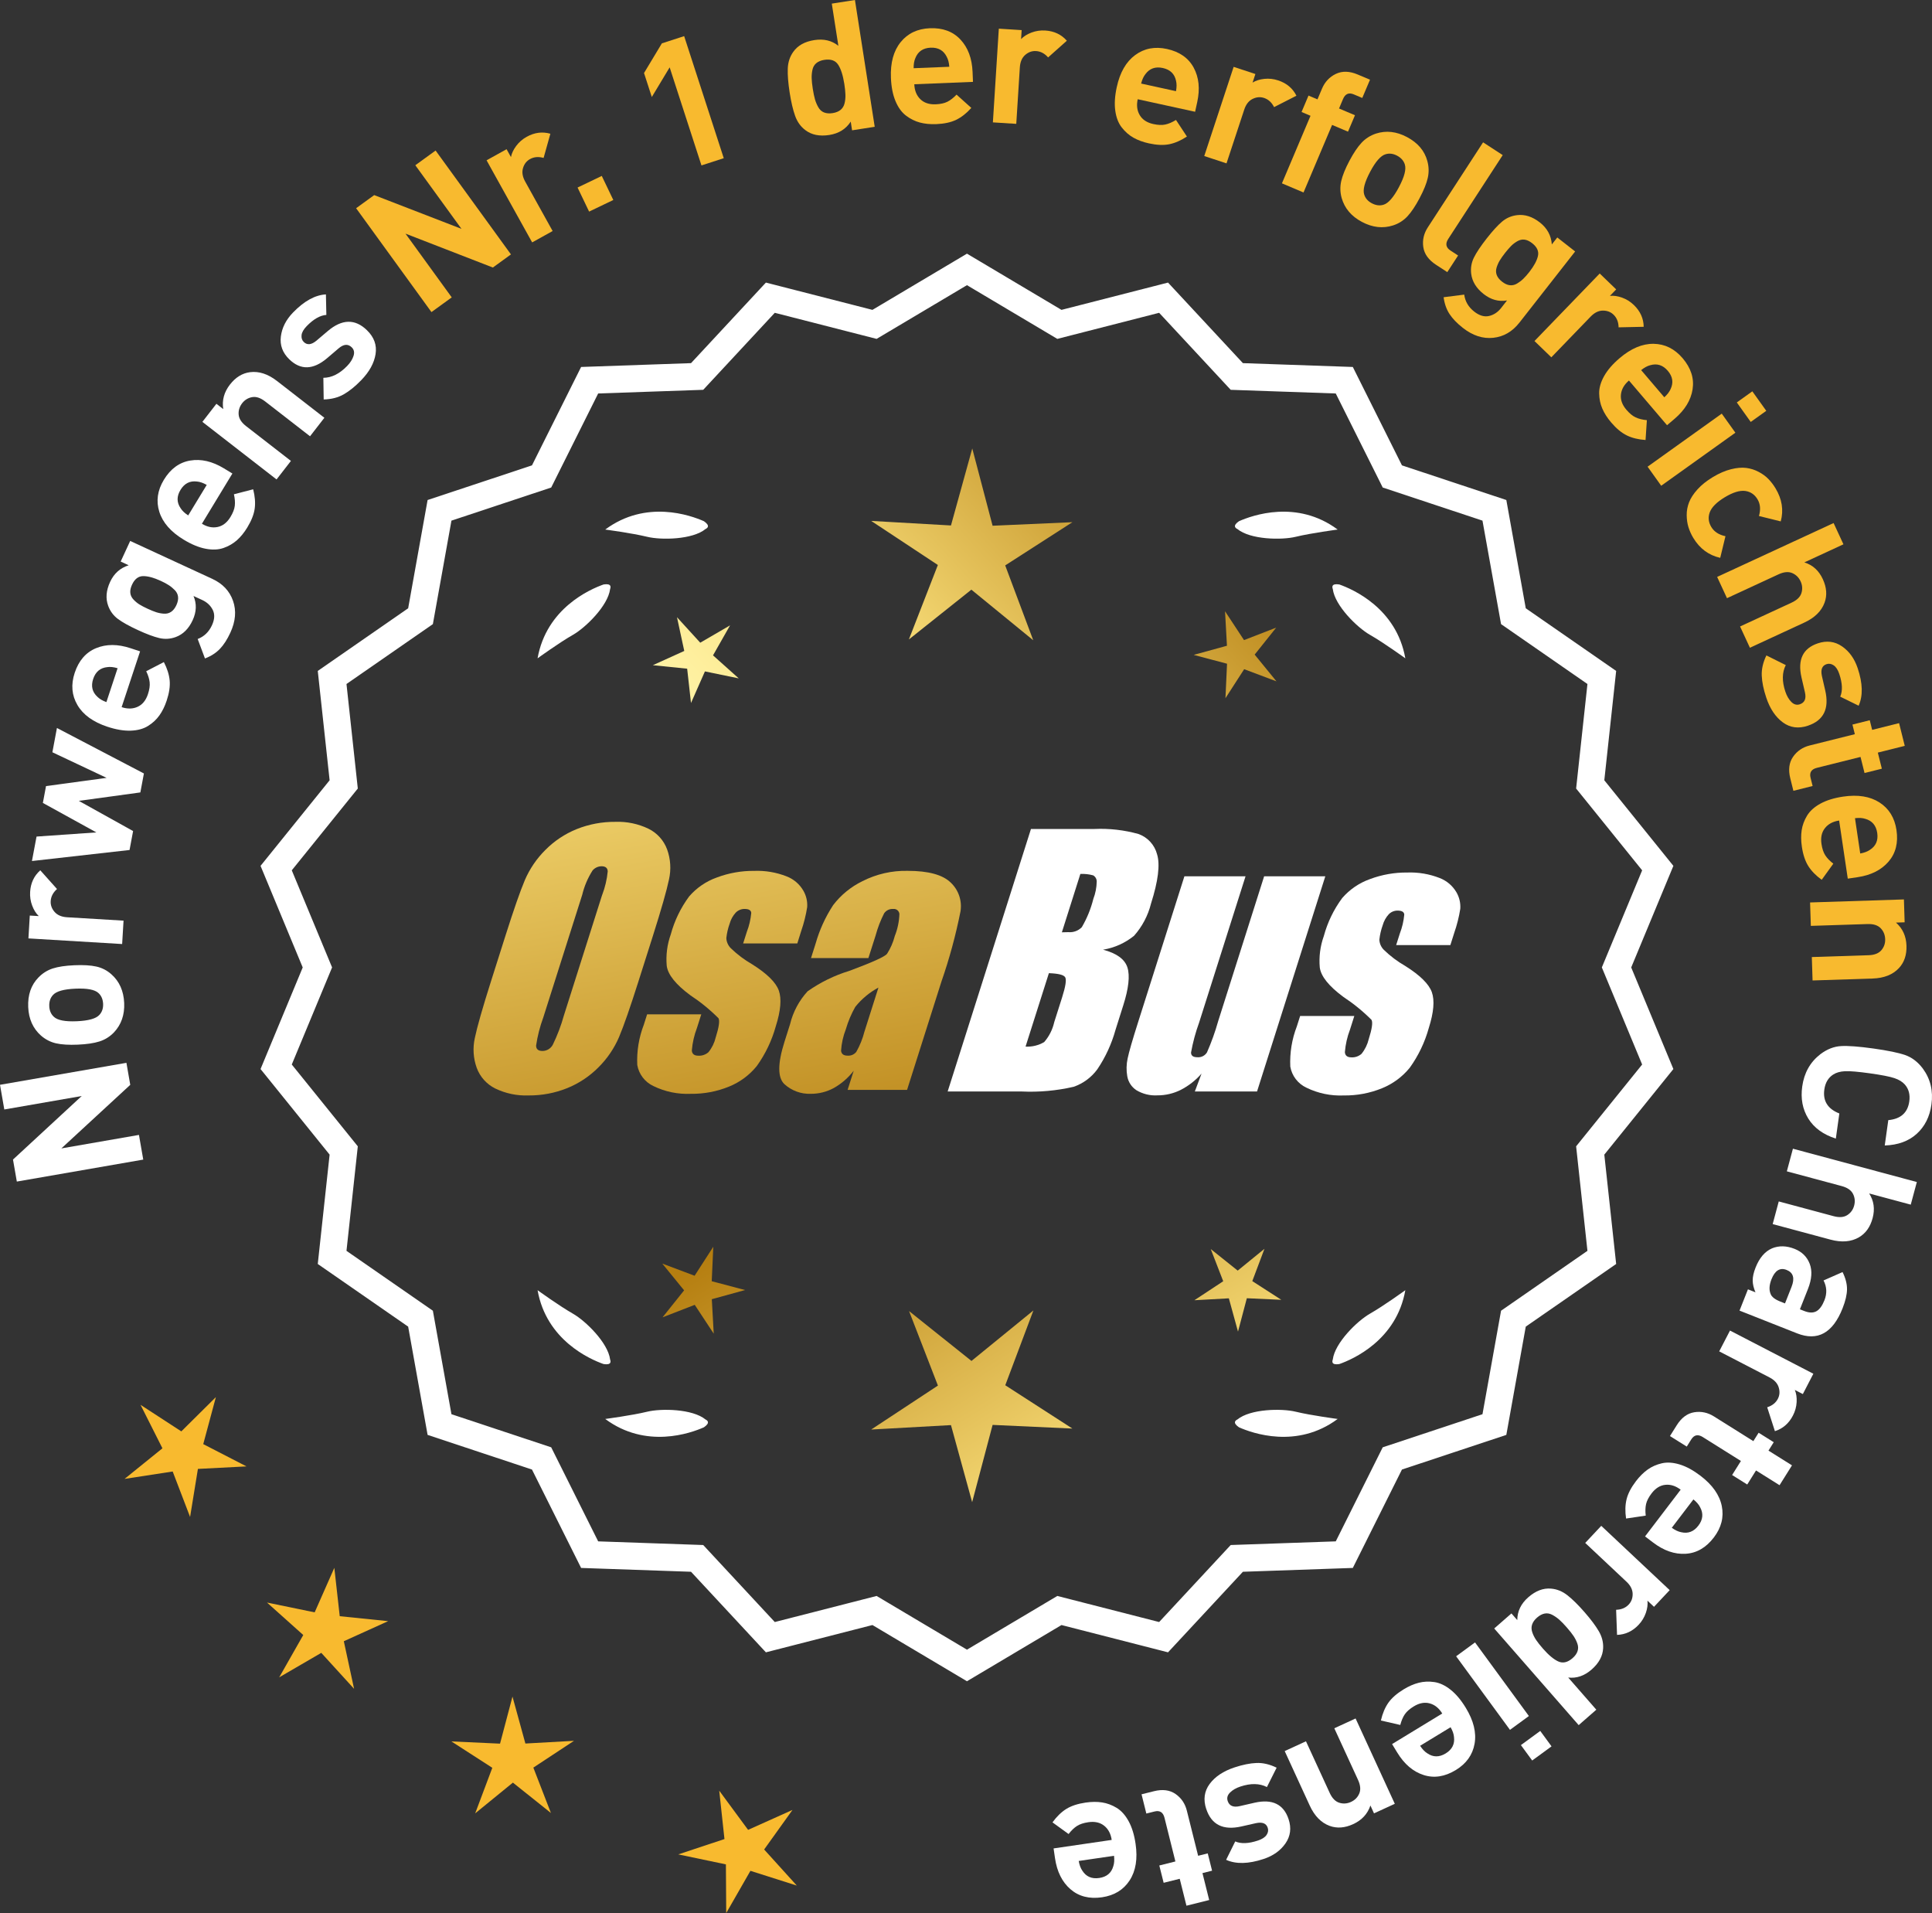 <?xml version="1.0" encoding="UTF-8"?>
<svg xmlns="http://www.w3.org/2000/svg" xmlns:xlink="http://www.w3.org/1999/xlink" id="Layer_2" data-name="Layer 2" viewBox="0 0 171.537 169.827">
  <rect x="0" y="0" width="171.537" height="169.827" fill="#333333" stroke="none"/>
  <defs>
    <style>
      .cls-1 {
        fill: url(#linear-gradient-8);
      }

      .cls-2 {
        fill: url(#linear-gradient-7);
      }

      .cls-3 {
        fill: url(#linear-gradient-5);
      }

      .cls-4 {
        fill: url(#linear-gradient-6);
      }

      .cls-5 {
        fill: url(#linear-gradient-9);
      }

      .cls-6 {
        fill: url(#linear-gradient-4);
      }

      .cls-7 {
        fill: url(#linear-gradient-3);
      }

      .cls-8 {
        fill: url(#linear-gradient-2);
      }

      .cls-9 {
        fill: url(#linear-gradient);
      }

      .cls-10 {
        fill: #f8ba2f;
      }

      .cls-11 {
        stroke: #fff;
        stroke-miterlimit: 10;
        stroke-width: .622px;
      }

      .cls-11, .cls-12 {
        fill: #fff;
      }
    </style>
    <linearGradient id="linear-gradient" x1="112.206" y1="195.507" x2="60.781" y2="112.987" gradientUnits="userSpaceOnUse">
      <stop offset="0" stop-color="#f9df7b"></stop>
      <stop offset=".279" stop-color="#b57e10"></stop>
      <stop offset=".323" stop-color="#c89d38"></stop>
      <stop offset=".417" stop-color="#efda86"></stop>
      <stop offset=".46" stop-color="#fff3a6"></stop>
      <stop offset=".642" stop-color="#f9df7b"></stop>
      <stop offset="1" stop-color="#b57e10"></stop>
    </linearGradient>
    <linearGradient id="linear-gradient-2" x1="125.454" y1="187.251" x2="74.029" y2="104.732" xlink:href="#linear-gradient"></linearGradient>
    <linearGradient id="linear-gradient-3" x1="146.981" y1="173.836" x2="95.556" y2="91.316" xlink:href="#linear-gradient"></linearGradient>
    <linearGradient id="linear-gradient-4" x1="46.769" y1="63.457" x2="78.461" y2="234.475" gradientUnits="userSpaceOnUse">
      <stop offset="0" stop-color="#f9df7b"></stop>
      <stop offset=".279" stop-color="#b57e10"></stop>
      <stop offset=".284" stop-color="#e5c25b"></stop>
      <stop offset=".286" stop-color="#f9df7b"></stop>
      <stop offset=".46" stop-color="#fff3a6"></stop>
      <stop offset=".642" stop-color="#f9df7b"></stop>
      <stop offset="1" stop-color="#b57e10"></stop>
    </linearGradient>
    <linearGradient id="linear-gradient-5" x1="59.277" y1="61.139" x2="90.969" y2="232.157" xlink:href="#linear-gradient-4"></linearGradient>
    <linearGradient id="linear-gradient-6" x1="71.902" y1="58.799" x2="103.594" y2="229.818" xlink:href="#linear-gradient-4"></linearGradient>
    <linearGradient id="linear-gradient-7" x1="51.216" y1="112.858" x2="116.992" y2="51.865" xlink:href="#linear-gradient"></linearGradient>
    <linearGradient id="linear-gradient-8" x1="28.997" y1="88.896" x2="94.773" y2="27.903" xlink:href="#linear-gradient"></linearGradient>
    <linearGradient id="linear-gradient-9" x1="36.052" y1="96.505" x2="101.829" y2="35.512" xlink:href="#linear-gradient"></linearGradient>
  </defs>
  <g id="Layer_1-2" data-name="Layer 1">
    <g>
      <g>
        <polygon class="cls-10" points="19.168 124.025 16.099 127.067 12.477 124.71 14.422 128.569 11.061 131.285 15.332 130.628 16.877 134.664 17.572 130.399 21.887 130.176 18.046 128.198 19.168 124.025"></polygon>
        <polygon class="cls-10" points="30.164 143.474 29.684 139.18 27.938 143.133 23.706 142.262 26.926 145.144 24.79 148.9 28.526 146.728 31.438 149.921 30.527 145.696 34.463 143.913 30.164 143.474"></polygon>
        <polygon class="cls-10" points="46.648 154.777 45.502 150.61 44.397 154.788 40.08 154.59 43.711 156.932 42.19 160.977 45.539 158.247 48.915 160.944 47.354 156.915 50.963 154.537 46.648 154.777"></polygon>
        <polygon class="cls-10" points="67.846 164.184 70.363 160.672 66.421 162.441 63.858 158.961 64.323 163.258 60.221 164.619 64.451 165.505 64.479 169.827 66.628 166.078 70.746 167.387 67.846 164.184"></polygon>
      </g>
      <path class="cls-11" d="M85.854,148.886l-8.345-4.961-9.405,2.409-6.61-7.111-9.703-.338-4.338-8.685-9.214-3.058-1.716-9.556-7.98-5.53,1.046-9.652-6.098-7.554,3.723-8.967-3.723-8.967,6.098-7.554-1.046-9.652,7.98-5.53,1.716-9.556,9.214-3.058,4.338-8.685,9.703-.338,6.61-7.111,9.405,2.409,8.345-4.961,8.345,4.961,9.405-2.409,6.61,7.111,9.703.338,4.338,8.685,9.214,3.058,1.716,9.556,7.98,5.53-1.046,9.652,6.098,7.554-3.723,8.967,3.723,8.967-6.098,7.554,1.046,9.652-7.98,5.53-1.716,9.556-9.214,3.058-4.338,8.685-9.703.338-6.61,7.111-9.405-2.409-8.345,4.961ZM77.784,142.01l8.07,4.797,8.07-4.797,9.095,2.329,6.392-6.877,9.383-.327,4.195-8.399,8.91-2.957,1.659-9.241,7.716-5.348-1.011-9.334,5.897-7.305-3.6-8.671,3.6-8.671-5.897-7.305,1.011-9.334-7.716-5.348-1.659-9.241-8.91-2.957-4.195-8.399-9.383-.327-6.392-6.877-9.095,2.329-8.07-4.797-8.07,4.797-9.095-2.329-6.392,6.877-9.383.327-4.195,8.399-8.91,2.957-1.659,9.241-7.716,5.348,1.011,9.334-5.897,7.305,3.6,8.671-3.6,8.671,5.897,7.305-1.011,9.334,7.716,5.348,1.659,9.241,8.91,2.957,4.195,8.399,9.383.327,6.392,6.877,9.095-2.329Z"></path>
      <g>
        <polygon class="cls-9" points="63.192 113.737 63.332 110.676 61.672 113.251 58.804 112.172 60.74 114.547 58.827 116.941 61.684 115.834 63.37 118.392 63.2 115.333 66.154 114.52 63.192 113.737"></polygon>
        <polygon class="cls-8" points="91.753 116.332 86.254 120.814 80.712 116.386 83.275 123.001 77.351 126.903 84.434 126.51 86.315 133.35 88.13 126.492 95.216 126.817 89.255 122.972 91.753 116.332"></polygon>
        <polygon class="cls-7" points="111.188 113.727 112.268 110.859 109.893 112.795 107.499 110.882 108.606 113.739 106.047 115.425 109.106 115.255 109.919 118.209 110.703 115.247 113.764 115.387 111.188 113.727"></polygon>
      </g>
      <g>
        <path class="cls-12" d="M109.862,126.011c-.114.057-.184.124-.207.201-.001.001-.002.002-.003.003.001 0.0.001 0.0.002.001-.036.131.066.291.35.488,1.179.524,5.149,1.947,8.764-.74,0,0-2.348-.308-3.726-.643-1.249-.304-4.027-.256-5.179.691Z"></path>
        <path class="cls-12" d="M118.322,120.973c0.0.001-0.0.003,0,.004.001-0.0.001-0.0.002-.001.063.12.248.166.589.115,1.217-.428,5.08-2.121,5.862-6.557,0,0-1.918,1.389-3.15,2.091-1.117.637-3.103,2.579-3.29,4.059-.043.12-.049.217-.013.288Z"></path>
      </g>
      <g>
        <path class="cls-12" d="M62.643,126.011c.114.057.184.124.207.201.001.001.002.002.003.003-.001 0-.001 0-.002.001.036.131-.066.291-.35.488-1.179.524-5.149,1.947-8.764-.74,0,0,2.348-.308,3.726-.643,1.249-.304,4.027-.256,5.179.691Z"></path>
        <path class="cls-12" d="M54.183,120.973c-0.0.001 0.0.003,0,.004-.001-0-.001-0-.002-.001-.063.12-.248.166-.589.115-1.217-.428-5.08-2.121-5.862-6.557,0,0,1.918,1.389,3.15,2.091,1.117.637,3.103,2.579,3.29,4.059.043.12.049.217.013.288Z"></path>
      </g>
      <g>
        <path class="cls-12" d="M62.643,46.963c.114-.057.184-.124.207-.201.001-.001.002-.002.003-.003-.001-0-.001-0-.002-.001.036-.131-.066-.291-.35-.488-1.179-.524-5.149-1.947-8.764.74,0,0,2.348.308,3.726.643,1.249.304,4.027.256,5.179-.691Z"></path>
        <path class="cls-12" d="M54.183,52.002c-0-.001 0-.003,0-.004-.001 0-.001 0-.002.001-.063-.12-.248-.166-.589-.115-1.217.428-5.08,2.121-5.862,6.557,0,0,1.918-1.389,3.15-2.091,1.117-.637,3.103-2.579,3.29-4.059.043-.12.049-.217.013-.288Z"></path>
      </g>
      <g>
        <path class="cls-12" d="M109.862,46.963c-.114-.057-.184-.124-.207-.201-.001-.001-.002-.002-.003-.003.001-0.0.001-0.0.002-.001-.036-.131.066-.291.35-.488,1.179-.524,5.149-1.947,8.764.74,0,0-2.348.308-3.726.643-1.249.304-4.027.256-5.179-.691Z"></path>
        <path class="cls-12" d="M118.322,52.002c0-.001-0-.003,0-.004.001 0.0.001 0.0.002.001.063-.12.248-.166.589-.115,1.217.428,5.08,2.121,5.862,6.557,0,0-1.918-1.389-3.15-2.091-1.117-.637-3.103-2.579-3.29-4.059-.043-.12-.049-.217-.013-.288Z"></path>
      </g>
      <g id="Group_4" data-name="Group 4">
        <g id="Group_1" data-name="Group 1">
          <path id="Path_1" data-name="Path 1" class="cls-6" d="M56.695,87.094c-.743,2.341-1.321,3.999-1.734,4.975-.429.998-1.045,1.904-1.814,2.67-.793.803-1.741,1.435-2.787,1.858-1.09.438-2.256.658-3.431.648-1.017.039-2.027-.171-2.945-.611-.769-.376-1.363-1.035-1.657-1.839-.308-.854-.365-1.778-.165-2.663.198-.958.677-2.638,1.438-5.039l1.265-3.987c.743-2.341,1.321-3.999,1.734-4.975.429-.998,1.045-1.904,1.814-2.67.793-.803,1.741-1.435,2.787-1.858,1.091-.437,2.256-.656,3.431-.646,1.017-.039,2.027.171,2.945.611.768.377,1.362,1.036,1.657,1.84.308.854.365,1.778.165,2.663-.198.958-.677,2.637-1.438,5.037l-1.266,3.986ZM53.469,79.436c.255-.669.42-1.369.49-2.082-.014-.303-.197-.454-.548-.454-.305.003-.593.136-.794.366-.426.665-.737,1.397-.922,2.166l-3.456,10.883c-.3.811-.515,1.65-.64,2.506,0,.319.194.476.565.476.383-.001.734-.212.915-.548.408-.836.739-1.708.988-2.604l3.398-10.71.003.003Z"></path>
          <path id="Path_2" data-name="Path 2" class="cls-3" d="M70.792,83.752h-4.81l.329-1.035c.208-.538.339-1.102.391-1.676-.018-.234-.216-.351-.592-.351-.295-.003-.578.115-.785.325-.254.277-.438.611-.538.973-.15.416-.25.849-.298,1.289.015.339.158.661.399.9.569.552,1.206,1.031,1.894,1.425,1.317.827,2.106,1.604,2.367,2.33.259.728.172,1.789-.271,3.182-.35,1.263-.919,2.454-1.683,3.518-.654.81-1.504,1.439-2.469,1.829-1.077.439-2.23.656-3.393.64-1.148.051-2.29-.186-3.322-.691-.755-.353-1.289-1.052-1.43-1.873-.055-1.217.143-2.433.582-3.57l.293-.922h4.808l-.384,1.21c-.246.642-.398,1.316-.454,2.001.022.307.216.461.574.461.33.02.655-.092.903-.311.308-.381.527-.826.64-1.302.289-.911.373-1.482.251-1.712-.764-.766-1.605-1.451-2.509-2.045-1.291-.958-1.987-1.829-2.088-2.612-.083-.943.039-1.893.359-2.784.329-1.218.883-2.363,1.634-3.376.659-.761,1.503-1.338,2.45-1.676,1.062-.401,2.19-.6,3.325-.589.978-.037,1.953.127,2.864.483.631.24,1.16.689,1.498,1.273.258.444.376.955.34,1.467-.114.719-.291,1.427-.53,2.114l-.348,1.111v-.008Z"></path>
          <path id="Path_3" data-name="Path 3" class="cls-4" d="M77.103,85.051h-5.095l.406-1.28c.343-1.213.869-2.366,1.559-3.42.686-.899,1.573-1.626,2.59-2.122,1.245-.636,2.629-.953,4.027-.922,1.836,0,3.11.347,3.822,1.042.696.657,1.021,1.616.867,2.561-.422,2.122-.99,4.212-1.701,6.255l-3.043,9.588h-5.279l.542-1.701c-.481.626-1.083,1.149-1.771,1.536-.626.339-1.326.515-2.038.512-.862.033-1.703-.275-2.341-.856-.611-.57-.611-1.82,0-3.75l.498-1.571c.264-1.09.8-2.096,1.558-2.923,1.131-.798,2.383-1.411,3.707-1.814,2.019-.75,3.134-1.252,3.343-1.508.313-.488.546-1.023.691-1.584.247-.621.386-1.28.41-1.948-.017-.269-.248-.473-.517-.457-.011.001-.021.002-.032.003-.317-.024-.622.121-.805.381-.322.631-.577,1.295-.761,1.979l-.638,1.997ZM77.994,87.67c-.793.427-1.493,1.009-2.056,1.712-.356.627-.637,1.293-.838,1.986-.24.612-.383,1.257-.424,1.913.033.285.223.432.582.432.297.022.586-.104.772-.337.316-.559.557-1.156.717-1.778l1.247-3.928Z"></path>
        </g>
        <g id="Group_3" data-name="Group 3">
          <path id="Path_7" data-name="Path 7" class="cls-12" d="M91.53,73.59h5.641c1.319-.059,2.639.092,3.91.446.817.29,1.437.967,1.654,1.807.278.907.098,2.367-.542,4.379-.264,1.057-.78,2.035-1.503,2.849-.794.644-1.742,1.07-2.751,1.236,1.207.319,1.928.841,2.162,1.576s.11,1.862-.373,3.376l-.684,2.162c-.345,1.246-.89,2.429-1.613,3.501-.526.72-1.258,1.262-2.1,1.554-1.523.352-3.088.492-4.649.417h-6.541l7.396-23.304h-.007ZM93.129,86.388l-2.073,6.522c.579.032,1.154-.108,1.654-.402.44-.507.747-1.115.893-1.771l.691-2.173c.318-.999.411-1.603.278-1.814-.132-.212-.611-.329-1.445-.359l.003-.004ZM95.923,77.58l-1.642,5.183c.245-.011.435-.014.57-.014.446.042.887-.119,1.2-.44.459-.785.804-1.631,1.024-2.513.188-.49.289-1.008.3-1.532.004-.229-.116-.442-.314-.556-.368-.102-.75-.144-1.131-.126l-.007-.002Z"></path>
          <path id="Path_8" data-name="Path 8" class="cls-12" d="M117.67,77.793l-6.061,19.1h-5.523l.596-1.588c-.519.596-1.147,1.088-1.851,1.449-.638.318-1.342.484-2.056.483-.66.041-1.318-.12-1.885-.461-.422-.281-.712-.723-.801-1.222-.094-.527-.084-1.068.03-1.591.114-.552.428-1.65.951-3.288l4.09-12.884h5.428l-4.126,12.997c-.313.861-.551,1.747-.713,2.648,0,.278.183.417.56.417.344.031.676-.137.856-.432.396-.901.729-1.829.995-2.776l4.079-12.854h5.428l.003.003Z"></path>
          <path id="Path_9" data-name="Path 9" class="cls-12" d="M128.771,83.898h-4.81l.329-1.035c.208-.538.339-1.102.391-1.676-.018-.234-.216-.351-.592-.351-.295-.003-.578.115-.784.325-.254.277-.438.611-.538.973-.15.416-.249.848-.297,1.287.015.339.158.661.399.9.569.553,1.205,1.032,1.893,1.426,1.317.827,2.106,1.604,2.367,2.33.259.728.172,1.789-.271,3.182-.35,1.263-.919,2.454-1.683,3.518-.654.809-1.504,1.439-2.469,1.829-1.077.439-2.23.656-3.393.64-1.148.051-2.29-.186-3.322-.691-.755-.353-1.289-1.052-1.43-1.873-.055-1.217.143-2.433.582-3.57l.293-.922h4.81l-.384,1.211c-.246.642-.398,1.316-.454,2.001.022.307.216.461.574.461.33.02.655-.092.903-.311.308-.381.527-.826.64-1.302.289-.911.373-1.482.251-1.712-.764-.766-1.605-1.451-2.509-2.045-1.291-.958-1.987-1.829-2.088-2.612-.083-.943.039-1.893.359-2.784.329-1.218.883-2.363,1.634-3.376.659-.761,1.503-1.338,2.45-1.676,1.062-.401,2.19-.6,3.325-.589.978-.037,1.953.127,2.864.483.632.239,1.163.689,1.503,1.273.258.444.376.955.34,1.467-.114.719-.291,1.427-.53,2.114l-.351,1.108-.004-.005Z"></path>
        </g>
      </g>
      <g>
        <path class="cls-12" d="M11.225,94.349l.34,1.955-6.117,5.643,6.889-1.198.382,2.191-11.225,1.951-.34-1.955,6.101-5.64-6.873,1.195-.381-2.191,11.225-1.951Z"></path>
        <path class="cls-12" d="M6.604,85.687c.8-.035,1.45.004,1.95.116.502.112.947.341,1.336.687.711.631,1.089,1.48,1.136,2.545.046,1.055-.259,1.927-.912,2.618-.368.379-.796.646-1.287.8-.489.155-1.128.249-1.917.283-.788.034-1.431-.004-1.928-.116-.495-.112-.942-.341-1.342-.687-.711-.631-1.089-1.475-1.135-2.529-.047-1.087.257-1.965.911-2.634.368-.378.794-.646,1.279-.8.483-.155,1.12-.249,1.908-.283ZM6.693,87.766c-1.032.044-1.698.233-1.992.566-.235.256-.344.586-.326.991.017.395.153.709.409.943.323.306,1.001.437,2.036.392,1.043-.045,1.714-.234,2.008-.567.235-.256.344-.581.327-.975-.019-.404-.155-.724-.41-.959-.323-.306-1.007-.437-2.052-.391Z"></path>
        <path class="cls-12" d="M3.577,77.259l1.485,1.661c-.35.31-.536.667-.561,1.072-.021.352.094.671.343.959.251.287.62.446,1.109.476l5.016.301-.124,2.076-8.321-.5.121-2.028.799.047c-.243-.228-.438-.536-.585-.925-.148-.388-.209-.795-.184-1.221.047-.788.347-1.427.901-1.918Z"></path>
        <path class="cls-12" d="M5.053,64.624l7.724,4.039-.315,1.683-5.464.749,4.819,2.68-.315,1.682-8.666.978.408-2.17,5.312-.37-4.75-2.617.28-1.494,5.378-.731-4.813-2.272.403-2.154Z"></path>
        <path class="cls-12" d="M12.438,57.823l-1.639,4.952c.526.174,1.003.163,1.428-.034.424-.196.726-.568.907-1.115.134-.404.186-.756.154-1.053-.03-.296-.132-.625-.306-.986l1.566-.813c.295.569.467,1.112.516,1.628.048.517-.039,1.113-.265,1.792-.168.507-.382.943-.645,1.312-.262.369-.599.682-1.01.938-.411.258-.924.396-1.537.418-.614.021-1.306-.095-2.076-.35-1.265-.418-2.15-1.06-2.656-1.924-.507-.864-.588-1.817-.242-2.861.358-1.083.989-1.812,1.895-2.187.904-.375,1.931-.373,3.073.006l.836.276ZM10.441,59.32c-.346-.104-.65-.137-.91-.099-.627.062-1.046.412-1.258,1.05-.211.638-.083,1.169.383,1.593.187.185.449.34.791.463l.994-3.007Z"></path>
        <path class="cls-12" d="M18.85,51.388c.921.425,1.534,1.075,1.84,1.951.307.875.228,1.817-.237,2.824-.277.601-.586,1.08-.929,1.439-.342.359-.784.643-1.326.851l-.647-1.727c.569-.218.992-.622,1.265-1.213.242-.523.267-.979.075-1.366s-.504-.683-.939-.884l-.771-.355c.293.688.269,1.405-.076,2.15-.349.755-.849,1.253-1.499,1.493-.481.177-.969.208-1.462.092-.492-.116-1.126-.353-1.901-.71-.775-.358-1.364-.685-1.767-.983-.403-.298-.693-.688-.87-1.169-.24-.65-.184-1.359.17-2.124.344-.746.895-1.237,1.651-1.476l-.713-.329.846-1.83,7.291,3.366ZM14.26,51.56c-.61-.282-1.128-.42-1.552-.417-.426.004-.754.257-.986.761-.125.271-.176.515-.152.731.022.217.118.413.283.589.166.176.345.324.536.441.192.118.434.244.725.378.29.134.543.236.757.306.215.069.441.113.681.129s.452-.038.641-.164c.186-.125.343-.323.468-.594.124-.271.174-.519.148-.742-.026-.224-.124-.421-.29-.592-.169-.171-.347-.319-.537-.441-.189-.123-.43-.252-.721-.386Z"></path>
        <path class="cls-12" d="M20.633,42.036l-2.706,4.458c.475.288.939.384,1.397.287.457-.096.837-.391,1.135-.883.222-.365.351-.695.387-.992.036-.296.011-.639-.077-1.029l1.71-.441c.158.621.205,1.188.137,1.702-.069.514-.288,1.076-.66,1.687-.276.456-.584.834-.922,1.134-.339.3-.736.529-1.194.688s-.989.18-1.592.063c-.604-.116-1.25-.385-1.944-.806-1.139-.692-1.86-1.515-2.159-2.471-.3-.956-.164-1.903.405-2.842.592-.976,1.372-1.545,2.337-1.707.968-.163,1.964.069,2.995.694l.752.457ZM18.354,43.047c-.315-.179-.604-.279-.866-.301-.625-.08-1.112.167-1.461.742-.35.574-.344,1.12.016,1.638.141.222.362.432.667.629l1.645-2.708Z"></path>
        <path class="cls-12" d="M28.802,37.085l-1.275,1.644-3.981-3.09c-.412-.32-.8-.449-1.16-.384-.359.065-.655.245-.885.54-.234.303-.339.638-.312,1.003s.247.708.659,1.029l3.982,3.09-1.276,1.644-6.585-5.111,1.246-1.605.606.471c-.122-.783.076-1.507.592-2.173.504-.649,1.101-1.017,1.789-1.104.793-.1,1.59.161,2.392.782l4.208,3.267Z"></path>
        <path class="cls-12" d="M32.582,29.317c.636.616.89,1.323.763,2.121s-.552,1.568-1.271,2.31c-.535.552-1.054.971-1.554,1.257-.501.287-1.094.439-1.781.457l-.029-1.923c.732-.004,1.437-.354,2.112-1.051.282-.291.471-.59.568-.897.099-.307.042-.561-.164-.761-.329-.319-.717-.287-1.164.097l-1.027.876c-1.229,1.037-2.345,1.069-3.348.096-.598-.579-.848-1.256-.75-2.031.099-.775.458-1.484,1.082-2.127.988-1.018,1.961-1.553,2.918-1.606l.039,1.821c-.558.039-1.141.372-1.75 1-.274.283-.426.55-.451.799-.027.25.04.452.201.608.298.29.671.25,1.118-.119l1.005-.853c1.267-1.075,2.428-1.101,3.483-.075Z"></path>
        <path class="cls-10" d="M45.367,22.584l-1.606,1.165-7.758-3.009,4.106,5.659-1.801,1.306-6.69-9.221,1.606-1.165,7.749,2.996-4.098-5.646,1.801-1.306,6.69,9.221Z"></path>
        <path class="cls-10" d="M48.866,11.873l-.601,2.146c-.45-.128-.853-.094-1.206.103-.308.17-.516.438-.624.804-.109.365-.044.763.194,1.191l2.438,4.392-1.818,1.01-4.047-7.288,1.776-.986.389.699c.062-.327.217-.657.465-.99.249-.333.56-.604.933-.811.69-.383,1.39-.473,2.101-.271Z"></path>
        <path class="cls-10" d="M54.454,17.754l-2.149,1.03-1.024-2.136,2.149-1.03,1.024,2.136Z"></path>
        <path class="cls-10" d="M64.26,14.043l-1.979.642-2.824-8.706-1.585,2.634-.691-2.13,1.585-2.634,1.978-.642,3.517,10.836Z"></path>
        <path class="cls-10" d="M77.663,11.256l-2.009.313-.12-.774c-.426.66-1.061,1.056-1.904,1.188-.864.134-1.572-.008-2.124-.43-.416-.312-.719-.735-.909-1.267-.19-.531-.354-1.224-.487-2.078-.13-.843-.186-1.547-.166-2.112.02-.564.18-1.059.481-1.484.396-.569,1.021-.92,1.876-1.053.843-.131,1.554.039,2.136.509l-.584-3.747,2.055-.32,1.756,11.256ZM74.965,7.45c-.122-.77-.304-1.34-.551-1.712-.247-.372-.655-.513-1.225-.424-.295.046-.53.142-.708.289-.177.146-.292.343-.345.588-.054.246-.077.496-.07.748.007.253.04.568.099.948.06.379.125.69.194.933.07.243.169.476.296.699.126.223.296.378.509.463.214.085.468.105.763.059s.531-.142.708-.289c.177-.146.295-.343.354-.589s.083-.501.074-.765c-.008-.263-.041-.579-.098-.948Z"></path>
        <path class="cls-10" d="M86.39,7.268l-5.212.211c.021.555.201.996.533,1.324.334.328.788.48,1.363.457.427-.018.773-.093,1.041-.227.267-.133.538-.345.814-.633l1.312,1.18c-.429.477-.876.829-1.343,1.055-.465.227-1.055.355-1.77.384-.533.021-1.017-.026-1.454-.142-.437-.116-.849-.32-1.233-.614-.387-.294-.698-.724-.934-1.292-.237-.566-.372-1.255-.404-2.065-.054-1.333.234-2.388.864-3.166.63-.778,1.495-1.189,2.593-1.234,1.14-.046,2.045.288,2.714,1.003.67.715,1.029,1.674,1.078,2.879l.036.879ZM84.285,5.928c-.025-.361-.102-.658-.229-.888-.279-.564-.754-.834-1.426-.807-.671.027-1.123.334-1.356.92-.107.239-.159.54-.155.903l3.166-.129Z"></path>
        <path class="cls-10" d="M94.723,3.615l-1.664,1.482c-.31-.351-.666-.539-1.071-.564-.352-.022-.671.091-.96.34-.288.249-.447.619-.479,1.108l-.317,5.014-2.076-.131.527-8.319,2.027.128-.05.798c.229-.242.538-.436.927-.583.388-.146.796-.206,1.222-.179.787.05,1.425.352,1.914.906Z"></path>
        <path class="cls-10" d="M106.11,9.922l-5.095-1.113c-.119.542-.059,1.014.182,1.416.24.402.641.664,1.203.787.417.091.772.105,1.063.043.292-.061.608-.197.949-.407l.971,1.474c-.535.353-1.057.579-1.564.682-.509.102-1.112.077-1.81-.076-.521-.114-.979-.282-1.372-.504-.394-.222-.74-.524-1.038-.907-.3-.381-.491-.876-.576-1.485-.086-.608-.042-1.308.131-2.1.283-1.303.829-2.251,1.637-2.845.806-.594,1.746-.773,2.819-.539,1.115.244,1.906.796,2.373,1.657s.572,1.88.315,3.058l-.188.859ZM104.414,8.094c.066-.356.067-.662.004-.916-.128-.618-.52-.998-1.177-1.141-.656-.144-1.171.039-1.544.547-.165.205-.291.482-.379.834l3.096.676Z"></path>
        <path class="cls-10" d="M115.107,8.497l-1.984,1.013c-.21-.417-.509-.689-.895-.816-.333-.11-.671-.081-1.013.087s-.591.485-.743.951l-1.574,4.771-1.976-.651,2.61-7.917,1.93.636-.25.76c.283-.176.63-.286,1.044-.33.412-.043.822.002,1.227.135.751.247,1.292.701,1.624,1.361Z"></path>
        <path class="cls-10" d="M119.688,11.689l-1.415-.599-2.537,5.997-1.916-.811,2.537-5.997-.795-.337.617-1.458.796.337.405-.958c.254-.599.664-1.034,1.229-1.304.566-.271,1.213-.252,1.939.056l1.091.461-.687,1.621-.751-.318c-.442-.187-.762-.05-.957.412l-.354.84,1.415.599-.618,1.458Z"></path>
        <path class="cls-10" d="M126.047,17.582c-.375.707-.737,1.248-1.087,1.624-.352.375-.773.644-1.269.803-.905.293-1.829.19-2.77-.311-.934-.495-1.532-1.199-1.796-2.112-.142-.509-.154-1.014-.04-1.515.115-.5.359-1.1.728-1.797.37-.697.729-1.231,1.077-1.602.348-.371.771-.642,1.271-.811.904-.293,1.823-.192,2.756.303.962.51,1.564,1.216,1.81,2.12.142.509.154,1.012.042,1.507-.111.496-.353,1.093-.723,1.79ZM124.21,16.606c.485-.914.658-1.582.521-2.006-.103-.331-.332-.592-.689-.782-.35-.185-.689-.227-1.021-.125-.428.124-.885.642-1.369,1.556-.49.923-.666,1.597-.528,2.02.102.332.327.59.676.775.358.19.702.234,1.034.132.428-.123.887-.646,1.377-1.57Z"></path>
        <path class="cls-10" d="M128.502,24.157l-.992-.645c-.671-.436-1.051-.963-1.14-1.581-.089-.617.045-1.198.399-1.744l4.91-7.552,1.743,1.134-4.839,7.444c-.274.421-.205.765.207,1.032l.67.436-.959,1.476Z"></path>
        <path class="cls-10" d="M134.899,28.646c-.625.798-1.398,1.245-2.321,1.342s-1.822-.196-2.694-.881c-.521-.408-.916-.819-1.188-1.234-.271-.416-.444-.911-.522-1.487l1.83-.233c.081.605.377,1.109.89,1.51.453.355.892.484,1.312.388.422-.097.78-.334,1.076-.712l.522-.668c-.736.128-1.428-.062-2.074-.568-.654-.513-1.023-1.114-1.108-1.803-.062-.509.021-.99.247-1.443.226-.453.602-1.015,1.128-1.687s.98-1.169,1.363-1.493c.382-.324.827-.517,1.338-.579.688-.084,1.364.134,2.027.654.646.507.999,1.155,1.057,1.946l.484-.618,1.586,1.243-4.952,6.323ZM135.788,24.139c.414-.529.668-1.0.762-1.415.095-.414-.076-.792-.513-1.134-.235-.184-.462-.29-.678-.317-.216-.027-.428.02-.638.141-.21.12-.394.26-.553.42-.159.16-.337.366-.536.618-.196.252-.354.474-.471.667s-.211.403-.282.633c-.071.229-.067.449.011.66.08.211.237.408.473.592.234.184.464.29.687.315.224.026.438-.023.644-.146.205-.124.391-.264.553-.421.163-.156.345-.361.542-.613Z"></path>
        <path class="cls-10" d="M145.939,29.01l-2.228.049c-.008-.468-.157-.842-.448-1.124-.254-.244-.571-.365-.951-.362-.382.002-.743.181-1.084.533l-3.49,3.613-1.496-1.445,5.792-5.995,1.463,1.412-.557.575c.331-.036.691.017,1.084.157.39.14.739.359,1.045.656.568.548.858,1.192.87,1.931Z"></path>
        <path class="cls-10" d="M148.013,37.75l-3.383-3.97c-.423.36-.659.772-.712,1.237-.052.465.108.916.482,1.355.277.324.55.551.819.678.271.127.604.211,1.002.25l-.117,1.761c-.641-.043-1.193-.179-1.658-.405-.468-.227-.933-.612-1.396-1.155-.347-.406-.607-.816-.787-1.232-.179-.416-.271-.865-.278-1.35-.008-.485.14-.995.439-1.531s.759-1.067,1.376-1.593c1.015-.865,2.023-1.29,3.024-1.274s1.857.441,2.571,1.277c.739.869,1.035,1.787.886,2.755-.149.968-.683,1.843-1.599,2.625l-.671.571ZM147.769,35.268c.268-.243.454-.486.558-.728.271-.568.19-1.108-.245-1.62-.437-.512-.956-.678-1.562-.499-.255.063-.522.208-.806.435l2.055,2.411Z"></path>
        <path class="cls-10" d="M147.494,43.121l-1.209-1.692,6.585-4.709,1.21,1.692-6.586,4.709ZM155.443,37.457l-1.237-1.731,1.379-.987,1.238,1.731-1.38.987Z"></path>
        <path class="cls-10" d="M152.736,49.522c-1.023-.231-1.82-.821-2.394-1.771-.182-.302-.323-.615-.425-.939-.103-.324-.155-.681-.16-1.071-.005-.389.065-.771.208-1.143s.392-.756.746-1.15c.354-.394.81-.758,1.367-1.094.557-.335,1.093-.568,1.607-.697.514-.129.966-.168,1.357-.118.392.051.761.167,1.107.351.347.184.639.397.872.642.235.245.443.518.624.819.579.959.732,1.938.462,2.935l-1.934-.479c.165-.573.123-1.069-.131-1.489-.253-.42-.612-.665-1.077-.733-.489-.067-1.094.117-1.815.552-.731.44-1.181.892-1.35,1.355-.157.443-.108.875.145,1.295s.672.691,1.255.813l-.466,1.924Z"></path>
        <path class="cls-10" d="M155.369,57.502l-.873-1.888,4.575-2.116c.474-.219.766-.504.874-.854.107-.35.083-.694-.073-1.033-.161-.348-.411-.594-.747-.738-.337-.144-.742-.106-1.217.113l-4.574,2.116-.874-1.888,10.34-4.783.874,1.888-3.471,1.605c.742.232,1.288.727,1.637,1.482.346.745.397,1.443.158,2.095-.276.75-.874,1.338-1.793,1.764l-4.836,2.237Z"></path>
        <path class="cls-10" d="M160.523,64.423c-.841.281-1.585.181-2.234-.298-.65-.48-1.14-1.211-1.467-2.192-.243-.728-.378-1.381-.401-1.958-.024-.577.112-1.174.412-1.792l1.722.858c-.334.651-.347,1.437-.038,2.358.128.384.307.69.534.917.229.228.479.296.752.204.435-.145.585-.505.449-1.078l-.305-1.315c-.355-1.568.128-2.574,1.454-3.017.789-.264,1.505-.174,2.148.269.643.443,1.106,1.089,1.39,1.939.451,1.345.479,2.455.084,3.329l-1.634-.803c.223-.513.194-1.185-.083-2.014-.125-.375-.293-.63-.502-.769s-.42-.172-.633-.101c-.395.132-.53.481-.409,1.048l.295,1.285c.373,1.619-.138,2.661-1.534,3.128Z"></path>
        <path class="cls-10" d="M159.23,70.2l-.275-1.102c-.191-.766-.109-1.405.247-1.917.355-.512.849-.847,1.479-1.005l4.005-1-.213-.854,1.537-.384.213.854,2.391-.597.504,2.018-2.391.598.357,1.428-1.537.384-.356-1.428-3.881.97c-.486.122-.672.416-.555.881l.182.729-1.707.427Z"></path>
        <path class="cls-10" d="M164.059,78l-.767-5.159c-.549.082-.968.306-1.259.672s-.394.835-.309,1.404c.062.422.174.759.336,1.01.161.251.399.499.716.743l-1.031,1.431c-.521-.376-.918-.784-1.193-1.222-.275-.439-.467-1.012-.57-1.719-.078-.528-.084-1.015-.016-1.461s.228-.878.479-1.292c.251-.415.646-.771,1.184-1.066.539-.296,1.209-.503,2.011-.623,1.319-.196,2.398-.022,3.239.521.842.543,1.342,1.359,1.504,2.445.169,1.129-.067,2.064-.706,2.807-.64.742-1.555,1.202-2.747,1.379l-.871.129ZM165.166,75.766c.357-.064.643-.171.858-.322.531-.338.748-.839.65-1.504-.1-.664-.452-1.081-1.06-1.25-.25-.082-.555-.101-.915-.058l.466,3.134Z"></path>
        <path class="cls-10" d="M160.933,87.039l-.066-2.079,5.037-.163c.522-.017.901-.166,1.138-.445.237-.28.35-.606.337-.979-.013-.384-.146-.708-.399-.972-.254-.264-.642-.388-1.164-.371l-5.037.163-.067-2.079,8.332-.269.064,2.031-.768.025c.593.525.903,1.208.931,2.051.026.821-.197,1.484-.672,1.991-.547.584-1.326.891-2.339.924l-5.326.172Z"></path>
        <path class="cls-12" d="M163,101.078c-1.123-.362-1.938-.956-2.448-1.781-.509-.826-.688-1.777-.536-2.854.169-1.205.705-2.158,1.611-2.86.591-.445,1.203-.685,1.838-.72.636-.035,1.591.038,2.87.216,1.278.179,2.218.373,2.818.581s1.124.607,1.569,1.198c.679.924.934,1.988.764,3.193-.15,1.078-.584,1.943-1.3,2.596-.717.653-1.665,1-2.845,1.04l.315-2.25c1.103-.104,1.724-.658,1.864-1.661.085-.602-.046-1.1-.388-1.493-.214-.245-.523-.437-.93-.574-.407-.138-1.132-.28-2.178-.427-1.045-.146-1.783-.209-2.211-.188-.429.021-.779.12-1.051.297-.439.283-.701.726-.785,1.328-.143,1.014.303,1.723,1.333,2.126l-.312,2.234Z"></path>
        <path class="cls-12" d="M157.392,108.663l.539-2.009,4.868,1.308c.505.135.91.104,1.218-.095.308-.199.511-.479.607-.839.1-.371.065-.719-.101-1.045-.167-.327-.502-.558-1.007-.693l-4.867-1.308.54-2.008,11.002,2.957-.54,2.008-3.692-.992c.42.654.521,1.383.307,2.187-.213.793-.621,1.363-1.222,1.709-.692.399-1.529.467-2.508.205l-5.145-1.383Z"></path>
        <path class="cls-12" d="M154.447,116.347l.748-1.89.669.265c-.162-.374-.244-.724-.247-1.052-.002-.328.083-.71.256-1.146.34-.863.829-1.433,1.466-1.708.615-.25,1.28-.234,1.994.048.655.258,1.103.699,1.344,1.322s.19,1.371-.155,2.244l-.712,1.8.388.153c.426.168.781.177,1.064.025.284-.152.525-.48.727-.986.238-.605.211-1.189-.082-1.753l1.688-.744c.268.541.399,1.049.396,1.524-.005.475-.136,1.039-.395,1.694-.87,2.202-2.218,2.942-4.043,2.221l-5.104-2.017ZM158.069,115.542l.417.165.582-1.473c.301-.764.155-1.264-.44-1.499-.585-.231-1.033.045-1.343.829-.199.506-.227.937-.08,1.293.09.265.379.493.864.686Z"></path>
        <path class="cls-12" d="M157.59,127.048l-.686-2.121c.445-.142.762-.393.948-.752.162-.312.187-.651.074-1.015-.111-.364-.385-.66-.82-.885l-4.462-2.31.957-1.848,7.402,3.833-.934,1.804-.712-.367c.13.307.184.668.161,1.083s-.132.812-.329,1.19c-.361.701-.896,1.164-1.601,1.387Z"></path>
        <path class="cls-12" d="M148.271,127.483l.604-.963c.42-.668.937-1.052,1.553-1.151s1.199.025,1.75.371l3.497,2.193.469-.746,1.342.841-.468.746,2.088,1.309-1.104,1.762-2.089-1.309-.781,1.247-1.342-.842.781-1.247-3.388-2.125c-.426-.267-.765-.196-1.021.21l-.399.637-1.491-.935Z"></path>
        <path class="cls-12" d="M146.059,136.392l3.163-4.148c-.441-.336-.895-.481-1.359-.433-.466.047-.873.3-1.222.758-.259.34-.423.655-.49.945-.066.291-.078.635-.031,1.032l-1.746.258c-.094-.634-.079-1.203.044-1.707s.399-1.039.833-1.607c.323-.425.67-.768,1.037-1.031.368-.263.788-.449,1.26-.558.473-.109,1.003-.074,1.591.105s1.203.515,1.848,1.007c1.061.808,1.688,1.703,1.886,2.686.197.981-.037,1.909-.703,2.783-.691.908-1.527,1.391-2.505,1.451-.978.059-1.945-.276-2.903-1.007l-.701-.533ZM148.434,135.626c.295.211.57.342.829.391.613.146,1.123-.049,1.531-.583.407-.534.459-1.078.156-1.631-.115-.235-.313-.468-.596-.696l-1.921,2.519Z"></path>
        <path class="cls-12" d="M143.573,145.133l-.082-2.228c.467-.015.84-.17,1.116-.465.242-.256.358-.575.351-.956-.009-.381-.192-.739-.55-1.075l-3.661-3.439,1.424-1.517,6.075,5.707-1.391,1.481-.583-.547c.041.331-.007.692-.142,1.085-.135.393-.348.745-.64,1.056-.541.575-1.181.875-1.918.898Z"></path>
        <path class="cls-12" d="M132.667,144.565l1.53-1.337.517.59c.008-.786.332-1.459.975-2.021.659-.576,1.332-.833,2.025-.771.519.042,1,.237,1.445.585.445.347.952.846,1.521,1.497.562.642.985,1.207,1.271,1.695.284.487.413.991.387,1.511-.032.694-.374,1.325-1.023,1.894-.643.562-1.336.798-2.078.711l2.496,2.855-1.566,1.369-7.498-8.577ZM136.982,146.34c.512.586.973.97,1.379,1.153.408.182.828.084,1.263-.295.225-.197.372-.404.443-.623.072-.218.064-.445-.021-.682s-.2-.46-.341-.669c-.141-.21-.338-.459-.591-.749s-.473-.518-.663-.685c-.188-.168-.396-.312-.622-.434-.227-.121-.452-.161-.679-.119-.226.042-.45.161-.675.357-.226.196-.374.404-.445.622s-.065.447.017.688c.082.239.196.468.345.687.147.217.345.467.591.748Z"></path>
        <path class="cls-12" d="M129.285,147.031l1.679-1.229,4.781,6.533-1.678,1.229-4.782-6.533ZM135.036,154.917l1.719-1.257,1.001,1.368-1.717,1.257-1.003-1.369Z"></path>
        <path class="cls-12" d="M123.599,154.825l4.455-2.712c-.288-.474-.657-.773-1.108-.898-.451-.125-.922-.038-1.415.261-.364.222-.631.456-.8.703-.168.246-.303.562-.404.949l-1.721-.395c.144-.625.365-1.15.661-1.574.298-.424.753-.822,1.363-1.194.454-.277.901-.471,1.34-.583.438-.111.897-.131,1.378-.061.479.07.96.295,1.442.677.481.381.933.917,1.354,1.61.694,1.139.954,2.201.78,3.188-.175.986-.73,1.765-1.669,2.336-.975.593-1.929.74-2.86.439-.933-.3-1.712-.965-2.339-1.995l-.457-.751ZM126.088,154.977c.198.304.408.526.631.665.518.359,1.063.364,1.638.015.573-.35.82-.837.739-1.462-.021-.262-.121-.55-.301-.865l-2.707,1.647Z"></path>
        <path class="cls-12" d="M114.064,155.448l1.89-.869,2.105,4.579c.218.475.502.767.852.876.349.109.693.086,1.033-.07.35-.16.596-.409.74-.745.145-.337.108-.742-.11-1.217l-2.105-4.579,1.89-.869,3.481,7.574-1.846.849-.319-.698c-.255.751-.765,1.302-1.53,1.654-.746.343-1.445.394-2.096.153-.75-.278-1.336-.876-1.76-1.797l-2.225-4.841Z"></path>
        <path class="cls-12" d="M107.099,160.595c-.278-.841-.176-1.585.305-2.234.482-.648,1.214-1.135,2.197-1.461.728-.241,1.382-.374,1.958-.396.576-.022,1.174.117,1.79.418l-.863,1.719c-.65-.335-1.437-.35-2.357-.044-.385.127-.691.305-.919.532-.228.227-.297.478-.206.751.145.435.504.586,1.076.452l1.317-.302c1.568-.351,2.573.136,3.013,1.463.262.79.169,1.505-.274,2.147-.445.642-1.093,1.104-1.943,1.386-1.347.446-2.457.471-3.329.075l.808-1.633c.512.223,1.184.198,2.013-.078.375-.124.633-.291.771-.5.139-.208.173-.419.102-.632-.131-.395-.479-.532-1.046-.412l-1.286.291c-1.62.368-2.661-.146-3.124-1.543Z"></path>
        <path class="cls-12" d="M101.353,159.285l1.102-.275c.766-.191,1.405-.109,1.918.247.511.356.847.849,1.004,1.48l1.002,4.005.853-.213.385,1.537-.854.213.598,2.391-2.019.504-.598-2.39-1.427.356-.385-1.537,1.428-.357-.969-3.881c-.122-.486-.416-.671-.882-.555l-.729.182-.426-1.708Z"></path>
        <path class="cls-12" d="M93.544,164.089l5.16-.755c-.079-.549-.303-.969-.669-1.26-.366-.291-.835-.396-1.404-.312-.422.062-.76.173-1.01.334-.252.161-.5.399-.744.715l-1.43-1.036c.378-.519.786-.916,1.225-1.19.439-.274,1.014-.463,1.72-.566.528-.077,1.017-.081,1.463-.012.446.07.877.23,1.292.482.413.252.769.648,1.062,1.187.295.539.501,1.209.617,2.012.193,1.319.017,2.399-.527,3.238-.546.84-1.362,1.339-2.45,1.499-1.129.165-2.063-.073-2.805-.714-.74-.641-1.197-1.558-1.372-2.75l-.127-.871ZM95.776,165.202c.062.357.169.644.319.859.337.533.837.75,1.503.653.665-.097,1.082-.449,1.252-1.056.082-.249.103-.555.061-.915l-3.135.459Z"></path>
      </g>
      <g>
        <polygon class="cls-2" points="111.398 58.11 113.31 55.716 110.453 56.823 108.768 54.264 108.938 57.324 105.983 58.136 108.945 58.92 108.805 61.981 110.466 59.406 113.334 60.485 111.398 58.11"></polygon>
        <polygon class="cls-1" points="64.821 55.514 62.173 57.054 60.107 54.791 60.754 57.786 57.963 59.051 61.011 59.361 61.352 62.407 62.589 59.603 65.59 60.221 63.307 58.178 64.821 55.514"></polygon>
        <polygon class="cls-5" points="88.129 46.671 86.325 39.81 84.434 46.647 77.351 46.243 83.27 50.155 80.697 56.766 86.246 52.346 91.738 56.836 89.249 50.193 95.216 46.356 88.129 46.671"></polygon>
      </g>
    </g>
  </g>
</svg>
